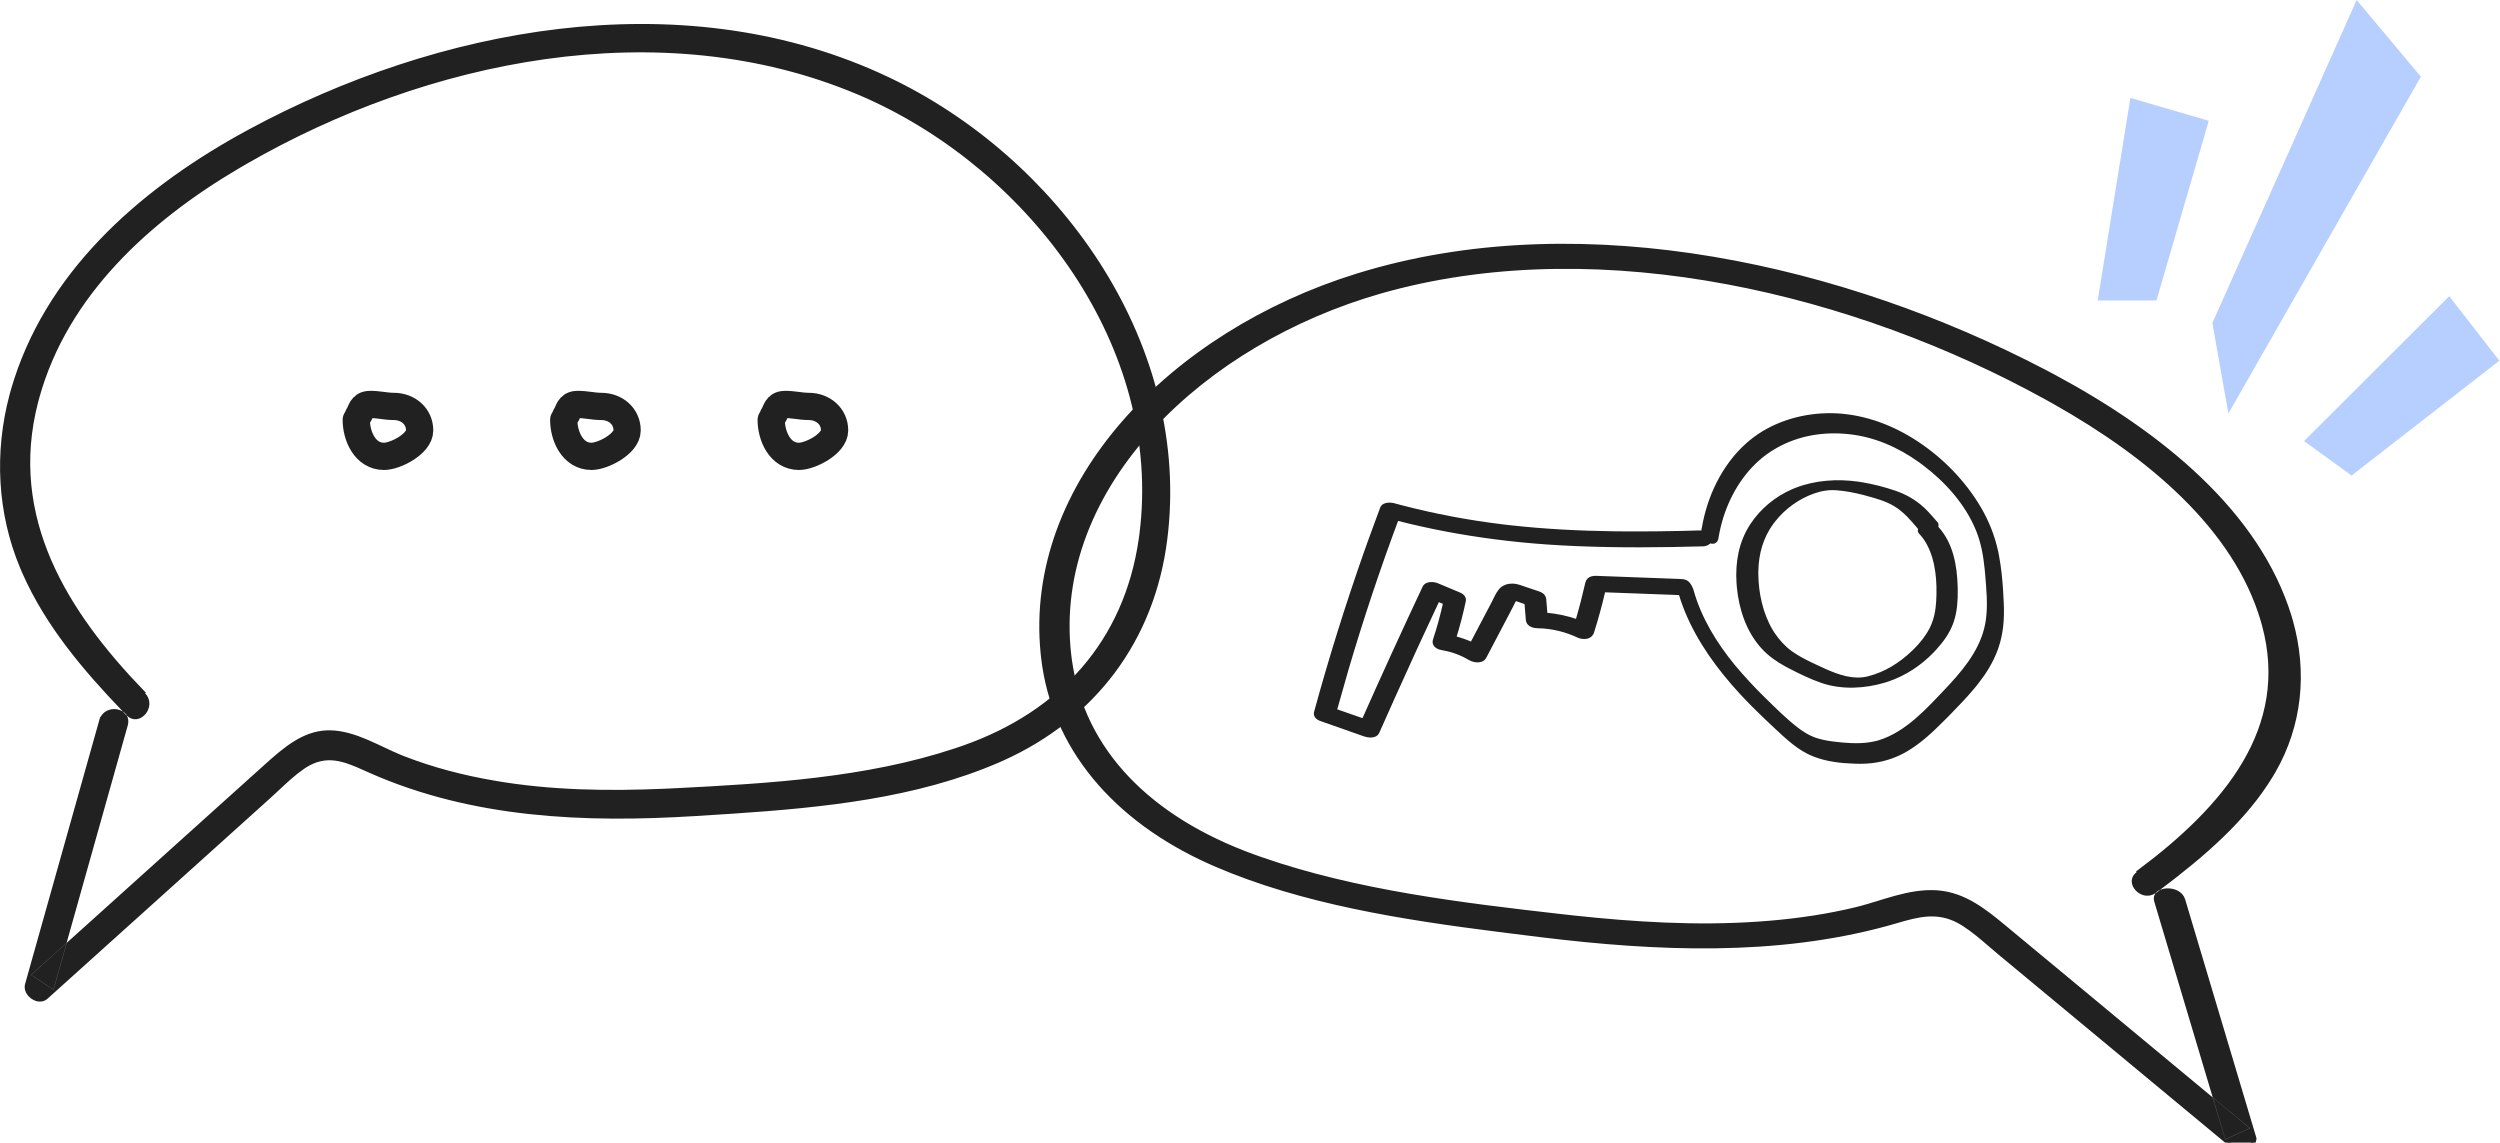 <?xml version="1.0" encoding="UTF-8"?> <svg xmlns="http://www.w3.org/2000/svg" viewBox="0 0 333 152.191" fill="none"><path d="M299.797 150.521L296.544 151.992L297.394 152.7L297.394 152.701C297.934 153.147 298.738 153.142 299.388 152.837C300.053 152.526 300.404 151.991 300.258 151.492L300.261 151.491C300.156 151.145 300.053 150.799 299.948 150.453L299.797 150.521ZM272.174 49.4C245.605 35.555 211.451 27.764 182.182 36.27L180.791 36.687C156.066 44.351 136.596 64.378 138.875 87.049L138.934 87.585C140.286 99.44 148.367 109.137 161.283 114.898L161.902 115.17C173.539 120.188 186.85 122.253 199.717 123.887L205.198 124.569C220.786 126.488 236.573 127.107 251.257 123.099L252.675 122.697L253.828 122.369C256.382 121.681 258.685 121.385 261.296 122.942L261.588 123.123C262.875 123.957 264.035 124.957 265.164 125.929L266.285 126.885C268.01 128.318 269.74 129.752 271.47 131.187L276.656 135.489C280.117 138.359 283.57 141.228 287.025 144.096C290.04 146.599 293.055 149.1 296.076 151.604C295.548 149.84 295.021 148.076 294.494 146.313C292.549 144.698 290.603 143.084 288.658 141.469L277.798 132.454C274.173 129.449 270.549 126.443 266.925 123.438L266.925 123.438C264.378 121.337 261.731 119.194 258.245 118.868L257.905 118.841C256.07 118.734 254.287 119.076 252.521 119.556C251.639 119.796 250.765 120.069 249.89 120.337C249.236 120.537 248.582 120.736 247.928 120.912L247.274 121.081L247.273 121.081C243.527 121.989 239.678 122.567 235.771 122.897L234.094 123.024C225.953 123.579 217.74 123.076 209.574 122.197L207.941 122.016C194.709 120.508 180.702 118.833 168.083 114.456L166.866 114.023L166.865 114.023C153.165 109.032 144.177 100.077 142.51 87.871L142.436 87.288C141.119 75.978 145.648 65.422 153.561 56.882C161.226 48.61 172.076 42.216 183.913 38.833L185.061 38.515C213.773 30.818 247.2 38.976 272.571 52.984L273.772 53.655C286.234 60.69 297.737 70.273 301.376 82.625L301.543 83.215C305.311 97.054 296.378 107.519 285.049 116.01L285.185 116.052L284.765 116.365C284.353 116.675 284.199 117.038 284.202 117.385C284.204 117.743 284.371 118.118 284.657 118.426C285.21 119.019 286.124 119.295 286.93 118.784C286.964 118.743 286.997 118.703 287.035 118.665C287.194 118.507 287.388 118.383 287.603 118.288C293.447 113.893 299.006 109.13 302.544 103.261L302.892 102.67C306.391 96.552 307.072 89.557 305.177 82.781L304.988 82.127C300.76 68.349 287.913 57.837 273.569 50.137L272.177 49.4L272.174 49.4ZM296.567 151.398L299.191 150.212C297.87 149.117 296.552 148.02 295.234 146.925C295.679 148.416 296.124 149.907 296.567 151.398ZM290.808 119.853C290.532 118.951 289.5 118.519 288.535 118.598C288.295 118.618 288.069 118.67 287.875 118.749L287.358 119.138L287.355 119.139C287.337 119.152 287.319 119.162 287.301 119.175C287.173 119.358 287.112 119.589 287.166 119.882L287.204 120.045L287.204 120.046C288.778 125.323 290.355 130.596 291.929 135.868C292.94 139.247 293.949 142.627 294.957 146.007C296.58 147.354 298.203 148.703 299.828 150.05C298.397 145.255 296.966 140.464 295.533 135.673C293.959 130.402 292.382 125.13 290.808 119.853Z" fill="#212121" stroke="#212121" stroke-width="0.519"></path><path d="M227.706 71.464C227.577 71.215 227.33 71.081 227.114 71.01C226.86 70.927 226.584 70.907 226.386 70.913L226.385 70.912L224.029 70.978C221.674 71.032 219.321 71.054 216.971 71.045L214.995 71.029C210.385 70.966 205.787 70.735 201.172 70.222L200.184 70.108C195.577 69.552 191.021 68.694 186.535 67.519L185.575 67.263L185.565 67.261L185.416 67.233C185.249 67.21 185.035 67.199 184.83 67.225C184.58 67.257 184.213 67.36 184.082 67.702L184.082 67.705C183.536 69.179 182.989 70.654 182.454 72.142L181.921 73.635C179.451 80.66 177.23 87.765 175.273 94.936L175.269 94.95C175.216 95.194 175.356 95.394 175.465 95.506C175.581 95.624 175.733 95.718 175.864 95.762L175.864 95.763L181.77 97.841L181.771 97.841C181.957 97.906 182.28 97.983 182.596 97.979C182.894 97.975 183.305 97.894 183.479 97.512L183.48 97.51L185.555 92.858C187.508 88.507 189.493 84.177 191.523 79.871C191.845 80.005 192.167 80.138 192.49 80.272C192.119 81.953 191.668 83.615 191.127 85.243C191.066 85.424 191.068 85.599 191.135 85.757C191.2 85.91 191.315 86.02 191.432 86.099C191.659 86.253 191.955 86.325 192.162 86.359L192.163 86.358C193.431 86.569 194.677 87.027 195.795 87.695L195.795 87.694C196.025 87.835 196.391 87.954 196.743 87.97C197.086 87.985 197.525 87.903 197.735 87.505L200.621 82.014L200.622 82.013L201.341 80.629L201.345 80.62L201.525 80.256C201.586 80.138 201.649 80.022 201.715 79.903C201.746 79.857 201.781 79.798 201.806 79.754C202.038 79.829 202.345 79.936 202.66 80.046C202.881 80.123 203.108 80.205 203.315 80.278L203.5 82.556L203.501 82.561C203.54 82.958 203.812 83.178 204.088 83.289C204.354 83.396 204.661 83.421 204.881 83.426L204.884 83.426C206.743 83.454 208.581 83.911 210.267 84.703L210.274 84.707C210.539 84.822 210.903 84.889 211.237 84.843C211.531 84.802 211.846 84.663 212.009 84.349L212.069 84.203C212.651 82.366 213.155 80.511 213.592 78.629L223.585 79.001L223.655 78.994L223.668 78.991C223.832 78.995 224.077 78.985 224.301 78.917C224.536 78.845 224.846 78.674 224.879 78.296L224.878 78.171C224.849 77.889 224.637 77.696 224.451 77.587C224.287 77.489 224.095 77.425 223.924 77.395L223.76 77.377L223.758 77.376L212.683 76.964L212.682 76.963C212.492 76.954 212.233 76.961 211.999 77.039C211.76 77.119 211.509 77.29 211.434 77.621L211.432 77.621C211.035 79.345 210.599 81.064 210.096 82.76C208.731 82.282 207.313 81.986 205.867 81.864L205.701 79.837L205.7 79.83L205.684 79.734C205.584 79.271 205.161 79.102 204.894 79.013L204.893 79.012C204.582 78.906 204.274 78.803 203.967 78.701C203.66 78.599 203.354 78.497 203.046 78.391L202.667 78.259C202.273 78.123 201.835 77.988 201.386 77.994C200.825 78.003 200.276 78.184 199.88 78.634L199.803 78.727C199.446 79.191 199.192 79.795 198.948 80.27L198.949 80.27C198.378 81.347 197.814 82.425 197.25 83.502C196.851 84.265 196.45 85.027 196.048 85.789C195.288 85.446 194.506 85.173 193.701 84.968C194.216 83.337 194.643 81.672 194.999 79.99L195.002 79.974C195.038 79.729 194.9 79.539 194.788 79.429C194.699 79.343 194.596 79.274 194.506 79.226L194.422 79.185L194.418 79.183L192.933 78.56C192.441 78.353 191.947 78.145 191.447 77.937L191.448 77.937C191.247 77.85 190.921 77.778 190.608 77.789C190.308 77.798 189.909 77.89 189.728 78.252L189.726 78.257L189.965 78.37L189.726 78.257C186.962 84.138 184.264 90.038 181.624 95.981C181.087 95.793 180.551 95.607 180.015 95.42C179.279 95.163 178.543 94.906 177.804 94.649C178.303 92.845 178.82 91.041 179.34 89.237C181.336 82.447 183.579 75.72 186.062 69.079C188.294 69.652 190.548 70.15 192.816 70.578L193.966 70.788C198.6 71.603 203.076 72.109 207.892 72.381L209.978 72.483C215.602 72.718 221.194 72.666 226.803 72.516L226.804 72.515C226.999 72.519 227.253 72.464 227.452 72.339C227.557 72.273 227.663 72.177 227.728 72.044C227.796 71.903 227.807 71.743 227.753 71.578L227.706 71.464Z" fill="#212121" stroke="#212121" stroke-width="0.519" stroke-linejoin="round"></path><path d="M263.177 66.969C261.038 63.605 258.048 60.705 254.673 58.614L254.032 58.231C250.798 56.36 247.124 55.219 243.347 55.298L243.346 55.299L242.627 55.329C239.03 55.551 235.449 56.827 232.75 59.258C229.576 62.096 227.635 66.227 226.933 70.38C226.918 70.407 226.905 70.436 226.9 70.468C226.857 70.746 226.926 71.025 227.035 71.261C227.144 71.5 227.303 71.716 227.468 71.878L227.478 71.888L227.479 71.888C227.597 71.992 227.802 72.126 228.014 72.162C228.123 72.182 228.268 72.181 228.4 72.095C228.502 72.029 228.566 71.931 228.602 71.821L228.629 71.708C228.781 70.782 228.989 69.862 229.264 68.963L229.492 68.271C230.658 64.938 232.764 61.858 235.719 59.93L236.029 59.734C238.863 57.989 242.137 57.272 245.576 57.509L246.265 57.569C249.718 57.931 252.905 59.314 255.786 61.378L256.356 61.8C259.295 64.027 261.934 66.972 263.369 70.381L263.505 70.712C264.142 72.329 264.442 74.039 264.616 75.776L264.685 76.522C264.849 78.534 265.046 80.551 264.787 82.509L264.787 82.511C264.342 85.938 262.297 88.702 259.904 91.296L259.42 91.812C256.804 94.577 254.017 97.694 250.361 98.839L250.022 98.933C248.545 99.313 246.978 99.305 245.433 99.166L244.722 99.094L244.72 99.094L243.976 99.005C243.234 98.903 242.501 98.755 241.817 98.528L241.486 98.407C240.723 98.107 240.04 97.676 239.364 97.163L239.365 97.164C237.786 95.953 236.339 94.501 234.91 93.104C233.493 91.72 232.141 90.255 230.876 88.743C228.419 85.742 226.369 82.395 225.327 78.655L225.324 78.646L225.27 78.492C225.207 78.328 225.12 78.142 225.009 77.973C224.867 77.757 224.653 77.517 224.357 77.447L224.25 77.43C224.144 77.42 224.039 77.434 223.943 77.481C223.816 77.543 223.733 77.648 223.685 77.755C223.594 77.954 223.606 78.194 223.66 78.38L223.658 78.38C223.94 79.409 224.282 80.415 224.682 81.397L224.682 81.399C226.346 85.433 228.964 89.001 231.889 92.187L231.89 92.186C232.992 93.387 234.161 94.546 235.324 95.653L236.483 96.744C238.005 98.162 239.626 99.752 241.675 100.536L241.674 100.537C243.335 101.182 245.168 101.405 246.995 101.462L247.777 101.477C249.76 101.492 251.687 101.043 253.434 100.116L253.781 99.924C255.609 98.874 257.209 97.375 258.629 95.953L259.699 94.875C260.769 93.786 261.831 92.667 262.768 91.55L263.229 90.983C264.288 89.644 265.217 88.182 265.819 86.562L265.952 86.187C266.595 84.312 266.733 82.404 266.643 80.381L266.561 78.777C266.461 77.176 266.303 75.573 265.988 73.923L265.903 73.509C265.461 71.446 264.672 69.471 263.595 67.648L263.177 66.969Z" fill="#212121" stroke="#212121" stroke-width="0.519" stroke-linejoin="round"></path><path d="M257.897 69.739L257.697 69.913L257.895 69.74C257.372 69.145 256.86 68.534 256.277 67.962L256.277 67.961L256.062 67.758C254.968 66.757 253.711 66.06 252.35 65.597C250.918 65.111 249.446 64.734 247.948 64.485L247.411 64.404C244.716 64.035 241.844 64.218 239.285 65.21L238.835 65.393C236.605 66.353 234.656 67.969 233.333 70L233.332 70.001C231.843 72.3 231.395 74.928 231.562 77.615L231.603 78.154C231.866 81.025 232.828 83.998 234.819 86.188L234.82 86.187C235.718 87.176 236.768 87.907 237.944 88.551L238.456 88.822C239.829 89.528 241.259 90.231 242.739 90.738L242.74 90.738C245.382 91.63 248.379 91.461 250.999 90.674L251.451 90.53C253.696 89.773 255.724 88.427 257.362 86.735L257.365 86.734L257.738 86.331C258.606 85.375 259.397 84.303 259.883 83.048L259.981 82.777C260.446 81.42 260.526 79.97 260.513 78.603L260.513 78.602L260.5 78.061C260.411 75.387 259.932 72.513 258.051 70.415C258.04 70.386 258.023 70.359 258.005 70.335C257.928 70.245 257.825 70.203 257.738 70.182C257.751 70.179 257.767 70.174 257.779 70.168C257.787 70.166 257.81 70.158 257.836 70.143C257.843 70.137 257.882 70.113 257.915 70.067C257.933 70.04 257.961 69.991 257.961 69.924C257.964 69.85 257.935 69.787 257.9 69.744L257.897 69.739ZM255.948 70.415C255.937 70.418 255.927 70.419 255.921 70.421C255.918 70.421 255.915 70.422 255.913 70.422L255.912 70.422L255.911 70.422L255.845 70.447C255.783 70.479 255.735 70.535 255.713 70.604C255.685 70.695 255.708 70.795 255.774 70.865C256.159 71.272 256.497 71.715 256.779 72.204L256.896 72.416C258.104 74.678 258.307 77.505 258.161 80.088L258.161 80.088C258.089 81.324 257.861 82.519 257.344 83.612L257.237 83.829C256.712 84.843 255.972 85.771 255.151 86.595L254.794 86.941C253.13 88.512 251.212 89.73 248.911 90.328L248.7 90.378C246.802 90.793 244.912 90.163 243.106 89.361L242.31 88.997L242.309 88.997L241.316 88.531C240.328 88.06 239.365 87.56 238.492 86.929L238.493 86.93C237.577 86.257 236.8 85.405 236.166 84.455L235.902 84.041C234.561 81.797 233.981 79.025 233.95 76.53L233.952 76.064C233.997 73.748 234.599 71.546 235.97 69.662L236.236 69.312C237.595 67.587 239.465 66.221 241.531 65.496L241.533 65.496C242.544 65.132 243.516 64.974 244.577 65.042L244.578 65.041C245.791 65.126 247.017 65.362 248.179 65.658L248.673 65.789C249.996 66.15 251.317 66.519 252.451 67.212L252.453 67.212C253.717 67.971 254.694 69.106 255.66 70.261C255.744 70.362 255.865 70.398 255.954 70.414C255.952 70.415 255.95 70.415 255.948 70.415Z" fill="#212121" stroke="#212121" stroke-width="0.519" stroke-linejoin="round"></path><path d="M3.991 130.081L6.982 132.039L7.016 132.062L6.145 132.846C5.654 133.288 4.945 133.228 4.358 132.833C3.769 132.435 3.418 131.774 3.588 131.155L3.587 131.154C3.693 130.777 3.8 130.401 3.905 130.024L3.991 130.081ZM33.267 17.47C58.359 3.927 90.242 -2.115 117.014 9.941L118.285 10.53C140.699 21.17 157.952 45.23 155.357 70.641L155.218 71.852C153.534 85.244 145.686 95.592 133.541 101.067L132.961 101.323C122.016 106.065 109.626 107.317 97.655 108.119L92.555 108.443C77.824 109.358 62.957 108.732 49.339 102.714L48.692 102.423L48.691 102.424C47.265 101.777 45.928 101.202 44.58 101.048C43.299 100.902 42.021 101.135 40.645 102.001L40.369 102.182C39.144 103.024 38.032 104.067 36.952 105.079L35.879 106.072C34.232 107.559 32.578 109.046 30.924 110.534L25.968 114.997C22.66 117.972 19.357 120.946 16.056 123.921C13.186 126.506 10.316 129.091 7.443 131.677C8 129.694 8.557 127.713 9.114 125.732C10.975 124.056 12.836 122.382 14.695 120.706C18.153 117.59 21.61 114.473 25.075 111.356C26.807 109.798 28.54 108.239 30.272 106.681C32.004 105.122 33.736 103.565 35.468 102.006L35.467 102.005C37.908 99.821 40.423 97.622 43.635 97.539L43.948 97.537C45.639 97.565 47.269 98.096 48.885 98.785C49.693 99.13 50.491 99.512 51.292 99.888C51.891 100.17 52.49 100.448 53.09 100.703L53.69 100.949L53.691 100.949C57.62 102.481 61.69 103.532 65.833 104.241L65.833 104.242C73.357 105.541 80.985 105.645 88.579 105.315L90.098 105.244C102.403 104.617 115.441 103.862 127.293 99.922L128.436 99.53C141.329 94.975 149.959 85.529 151.937 71.836L152.026 71.181C155.221 46.163 137.405 22.58 115.379 12.795L114.328 12.34C87.999 1.229 56.733 7.762 32.73 21.598L31.593 22.262C19.789 29.238 8.799 39.183 4.99 52.897L4.815 53.553C0.834 68.944 8.735 81.556 18.959 92.156L18.831 92.193L19.14 92.511C19.879 93.278 19.728 94.299 19.173 94.955C18.897 95.281 18.535 95.495 18.165 95.54C17.835 95.579 17.472 95.485 17.12 95.171C17.09 95.12 17.06 95.07 17.025 95.023C16.886 94.834 16.711 94.679 16.516 94.553C11.265 89.081 6.283 83.209 3.215 76.239L2.915 75.539C-0.114 68.28 -0.493 60.254 1.509 52.695L1.71 51.964C6.127 36.641 18.405 25.756 31.952 18.192L33.267 17.47ZM6.969 131.395L4.57 129.825C5.839 128.683 7.106 127.54 8.374 126.398C7.906 128.063 7.437 129.729 6.969 131.395ZM13.478 95.986C13.775 94.958 14.738 94.584 15.585 94.745C15.8 94.785 16 94.86 16.175 94.963L16.641 95.449L16.642 95.45C16.658 95.467 16.677 95.481 16.694 95.498C16.816 95.734 16.872 96.026 16.808 96.379L16.763 96.572L16.762 96.573C15.114 102.439 13.465 108.299 11.817 114.159C10.759 117.919 9.701 121.679 8.644 125.441C7.104 126.828 5.565 128.215 4.023 129.601C5.526 124.255 7.029 118.913 8.532 113.571C10.181 107.711 11.829 101.851 13.477 95.985L13.478 95.986Z" fill="#212121" stroke="#212121" stroke-width="0.519"></path><path d="M47.453 55.926C47.453 58.082 48.627 60.787 51.149 60.787C52.661 60.787 55.897 59.134 55.897 57.333C55.897 55.466 54.374 54.135 52.443 54.135C51.357 54.135 50.345 53.848 49.244 53.879C48.116 53.91 48.175 54.715 47.709 55.414" stroke="#212121" stroke-width="3.63" stroke-linecap="round"></path><path d="M75.089 55.926C75.089 58.082 76.263 60.787 78.785 60.787C80.297 60.787 83.533 59.134 83.533 57.333C83.533 55.466 82.01 54.135 80.078 54.135C78.993 54.135 77.981 53.848 76.88 53.879C75.752 53.91 75.811 54.715 75.345 55.414" stroke="#212121" stroke-width="3.63" stroke-linecap="round"></path><path d="M102.724 55.926C102.724 58.082 103.898 60.787 106.42 60.787C107.932 60.787 111.168 59.134 111.168 57.333C111.168 55.466 109.645 54.135 107.713 54.135C106.628 54.135 105.616 53.848 104.515 53.879C103.387 53.91 103.446 54.715 102.979 55.414" stroke="#212121" stroke-width="3.63" stroke-linecap="round"></path><path d="M313.906 0L294.688 43.017L296.82 55.076L322.462 10.212L313.906 0Z" fill="#B7CFFE"></path><path d="M294.207 16.09L287.245 40.019H279.415L283.767 13.045L294.207 16.09Z" fill="#B7CFFE"></path><path d="M332.91 48.045L313.238 63.342L306.895 58.749L326.24 39.453L332.91 48.045Z" fill="#B7CFFE"></path></svg> 